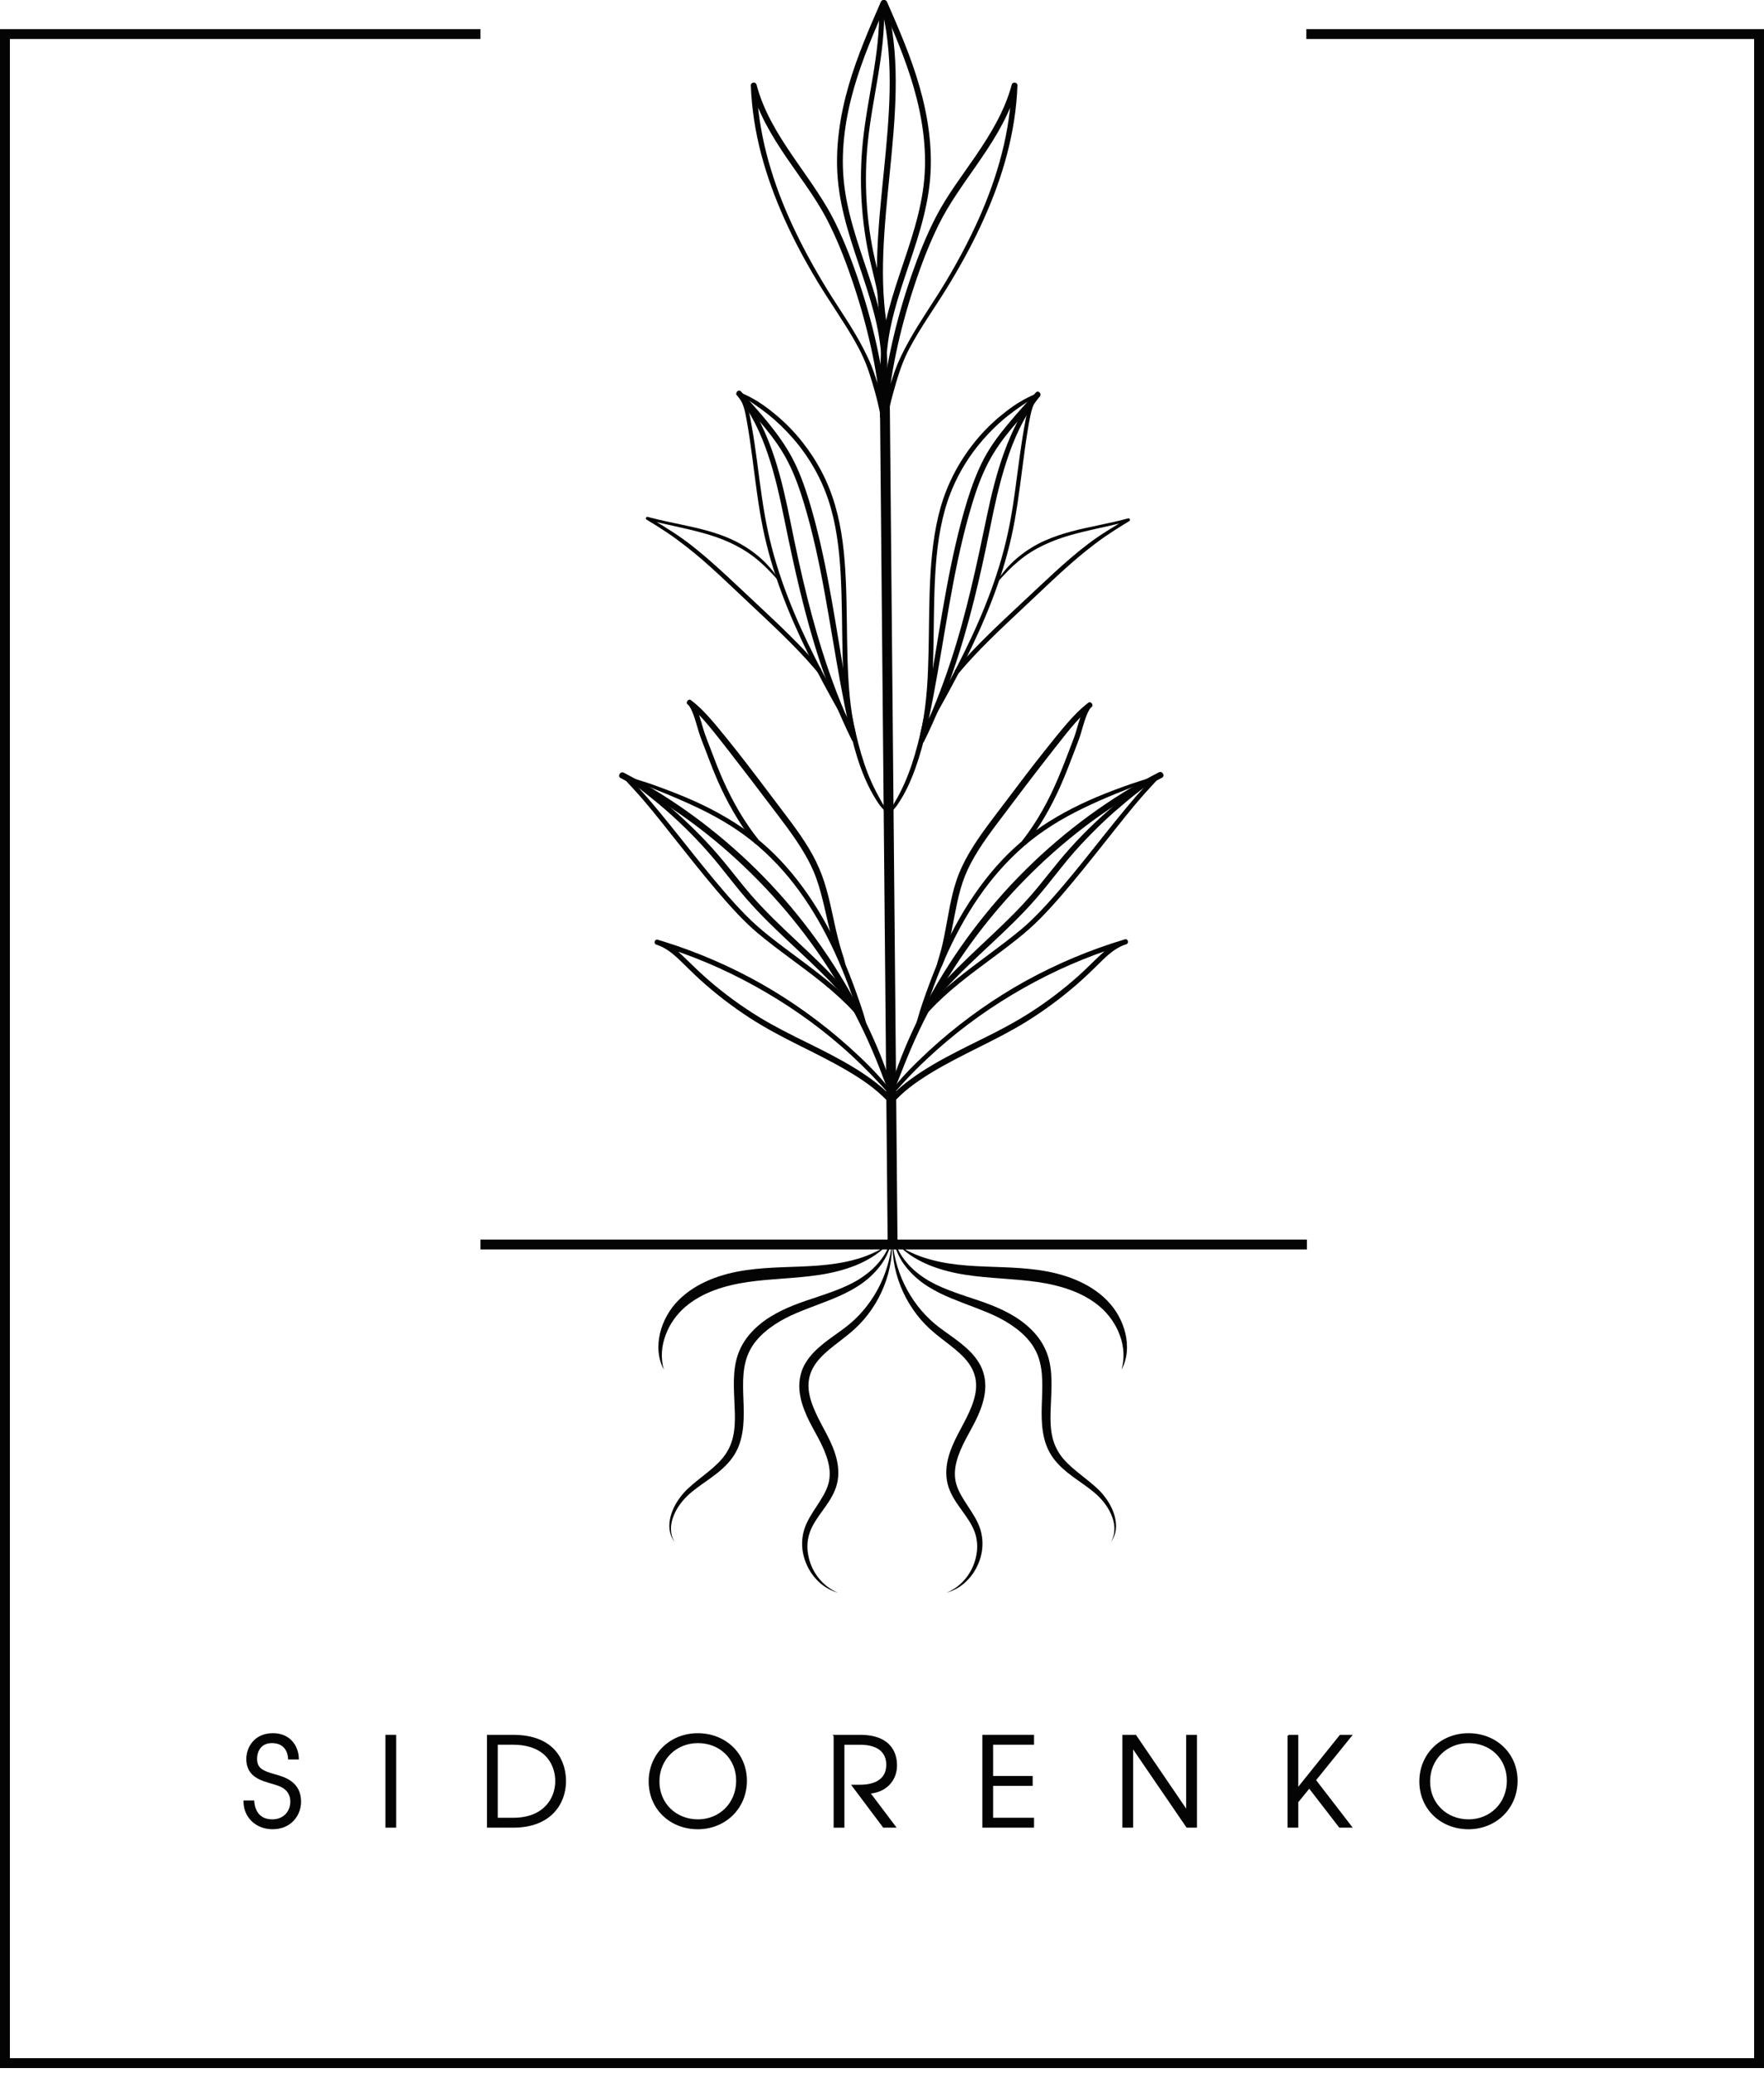 <svg width="200" height="235" viewBox="0 0 200 235" fill="none" xmlns="http://www.w3.org/2000/svg">
<g clip-path="url(#clip0_224_1559)">
<path d="M101.545 123.207C102.127 121.773 102.672 120.325 103.284 118.902C103.896 117.479 104.552 116.1 105.263 114.739C106.686 112.014 108.313 109.393 110.118 106.905C111.929 104.411 113.927 102.055 116.08 99.848C118.223 97.651 120.527 95.603 122.972 93.743C125.427 91.876 128.021 90.193 130.73 88.718C131.064 88.537 131.4 88.358 131.737 88.183C132.142 87.972 131.784 87.36 131.379 87.571C128.618 89.005 125.97 90.652 123.459 92.49C120.948 94.327 118.555 96.366 116.333 98.563C114.117 100.755 112.073 103.112 110.202 105.606C108.341 108.087 106.662 110.706 105.186 113.435C103.702 116.181 102.426 119.036 101.398 121.984C101.273 122.342 101.178 122.709 101.079 123.075C100.995 123.385 101.433 123.485 101.547 123.204L101.545 123.207Z" fill="#040404"/>
<path d="M131.161 87.953C129.851 88.36 128.542 88.759 127.253 89.233C125.964 89.706 124.69 90.197 123.442 90.76C120.961 91.879 118.574 93.217 116.44 94.914C114.306 96.612 112.608 98.49 111.062 100.602C109.458 102.793 108.121 105.172 106.988 107.639C106.388 108.947 105.843 110.281 105.343 111.631C104.843 112.982 104.358 114.33 103.983 115.712C103.89 116.057 103.802 116.401 103.73 116.751C103.677 117.003 104.015 117.087 104.108 116.856C104.638 115.531 105.035 114.157 105.511 112.812C105.987 111.467 106.496 110.152 107.063 108.852C108.15 106.36 109.432 103.946 110.978 101.706C112.442 99.585 114.147 97.63 116.097 95.94C118.117 94.189 120.413 92.797 122.814 91.635C124.02 91.051 125.251 90.51 126.492 90.003C127.121 89.746 127.753 89.496 128.389 89.249C129.025 89.003 129.633 88.734 130.256 88.481C130.571 88.352 130.887 88.223 131.2 88.097C131.286 88.061 131.254 87.923 131.161 87.953Z" fill="#040404"/>
<path d="M131.127 87.933C130.588 88.248 130.049 88.565 129.532 88.917C129.016 89.27 128.553 89.598 128.072 89.951C127.13 90.645 126.229 91.385 125.356 92.163C123.487 93.829 121.728 95.627 120.131 97.554C119.281 98.58 118.465 99.635 117.615 100.661C116.815 101.626 115.973 102.555 115.097 103.45C113.39 105.192 111.577 106.824 109.82 108.514C108.063 110.204 106.358 111.956 104.882 113.901C104.698 114.144 104.519 114.39 104.341 114.638C104.244 114.774 104.317 114.981 104.451 115.06C104.606 115.151 104.776 115.084 104.873 114.95C106.278 112.991 107.943 111.24 109.672 109.566C111.418 107.875 113.231 106.254 114.957 104.543C115.828 103.679 116.677 102.793 117.479 101.866C118.341 100.872 119.156 99.837 119.975 98.805C120.793 97.774 121.644 96.735 122.552 95.763C123.373 94.885 124.216 94.025 125.089 93.196C125.962 92.368 126.809 91.643 127.695 90.897C128.581 90.15 129.553 89.423 130.489 88.692C130.735 88.5 130.984 88.309 131.234 88.119C131.34 88.039 131.248 87.862 131.125 87.934L131.127 87.933Z" fill="#040404"/>
<path d="M131.519 87.813C131.194 87.987 130.913 88.154 130.65 88.384C130.333 88.66 130.025 88.945 129.737 89.253C129.036 90.001 128.37 90.781 127.716 91.568C126.947 92.49 126.195 93.426 125.444 94.362C124.63 95.377 123.826 96.397 123.013 97.41C122.2 98.423 121.373 99.438 120.53 100.432C119.741 101.363 118.937 102.279 118.098 103.163C117.374 103.926 116.624 104.666 115.819 105.341C114.615 106.351 113.356 107.289 112.097 108.227C110.838 109.165 109.553 110.117 108.326 111.118C107.108 112.112 105.934 113.168 104.877 114.332C104.746 114.476 104.619 114.623 104.5 114.776C104.373 114.938 104.285 115.106 104.194 115.289C104.127 115.425 104.28 115.64 104.431 115.526C104.582 115.412 104.744 115.298 104.879 115.157C105.013 115.015 105.153 114.862 105.289 114.713C105.55 114.427 105.817 114.148 106.091 113.873C106.649 113.316 107.233 112.78 107.831 112.265C109.018 111.243 110.264 110.296 111.519 109.361C112.774 108.427 114.084 107.466 115.332 106.472C116.24 105.748 117.106 104.989 117.923 104.164C118.74 103.34 119.544 102.45 120.316 101.559C121.161 100.583 121.983 99.589 122.797 98.585C123.61 97.582 124.427 96.552 125.238 95.534C126.05 94.515 126.774 93.588 127.553 92.624C128.232 91.784 128.919 90.951 129.633 90.143C129.786 89.969 129.941 89.798 130.098 89.628C130.267 89.443 130.383 89.315 130.54 89.141C130.674 88.992 130.81 88.843 130.95 88.697C131.09 88.552 131.178 88.444 131.302 88.293C131.403 88.169 131.506 88.05 131.614 87.933C131.672 87.871 131.599 87.774 131.524 87.815L131.519 87.813Z" fill="#040404"/>
<path d="M106.492 110.01C106.628 109.799 106.759 109.59 106.86 109.361C106.968 109.115 107.061 108.867 107.141 108.611C107.298 108.111 107.432 107.606 107.553 107.097C107.803 106.05 107.997 104.991 108.203 103.935C108.406 102.888 108.611 101.842 108.9 100.816C109.189 99.79 109.575 98.824 110.068 97.886C111.152 95.826 112.597 93.984 113.992 92.129C115.494 90.133 116.997 88.141 118.535 86.173C119.296 85.2 120.049 84.222 120.823 83.26C121.54 82.368 122.276 81.488 123.121 80.716C123.332 80.523 123.548 80.337 123.772 80.16L123.336 79.723C123.067 79.943 122.899 80.288 122.765 80.6C122.584 81.02 122.444 81.452 122.31 81.889C122.183 82.299 122.069 82.713 121.944 83.124C121.795 83.609 121.601 84.079 121.422 84.554C120.487 87.022 119.542 89.479 118.245 91.784C117.548 93.025 116.768 94.222 115.884 95.338C115.783 95.465 115.761 95.636 115.884 95.759C115.988 95.864 116.205 95.886 116.305 95.759C117.898 93.747 119.176 91.504 120.217 89.163C120.762 87.936 121.243 86.683 121.719 85.427C121.948 84.825 122.189 84.224 122.401 83.616C122.53 83.252 122.629 82.877 122.737 82.508C122.879 82.027 123.024 81.546 123.211 81.079C123.284 80.898 123.375 80.697 123.483 80.512C123.507 80.471 123.534 80.43 123.56 80.389C123.573 80.371 123.645 80.275 123.606 80.322C123.657 80.262 123.709 80.206 123.77 80.158C124.043 79.941 123.673 79.458 123.396 79.673C122.474 80.385 121.668 81.219 120.911 82.102C120.114 83.03 119.348 83.989 118.585 84.944C117.012 86.912 115.498 88.927 113.981 90.937C112.552 92.833 111.055 94.705 109.857 96.761C109.298 97.723 108.809 98.731 108.453 99.788C108.096 100.846 107.878 101.831 107.671 102.872C107.464 103.912 107.285 105.015 107.068 106.082C106.964 106.602 106.85 107.121 106.718 107.634C106.585 108.147 106.431 108.624 106.291 109.12C106.222 109.361 106.173 109.605 106.115 109.85C106.061 110.077 106.363 110.204 106.49 110.008L106.492 110.01Z" fill="#040404"/>
<path d="M101.665 123.606C103.079 121.987 104.61 120.469 106.216 119.042C107.708 117.716 109.27 116.468 110.894 115.308C112.532 114.138 114.233 113.06 115.983 112.068C117.727 111.079 119.519 110.178 121.357 109.378C123.194 108.578 125.071 107.878 126.981 107.281C127.216 107.208 127.453 107.136 127.69 107.065L127.537 106.507C126.486 106.833 125.604 107.501 124.806 108.238C124.007 108.975 123.194 109.818 122.355 110.573C120.627 112.125 118.775 113.536 116.822 114.789C115.03 115.94 113.149 116.917 111.241 117.857C109.4 118.764 107.557 119.669 105.787 120.709C104.925 121.217 104.08 121.756 103.275 122.349C102.512 122.912 101.747 123.519 101.107 124.224C100.967 124.379 100.818 124.58 100.702 124.716C100.594 124.843 100.577 125.028 100.702 125.151C100.812 125.261 101.031 125.278 101.137 125.151C101.281 124.981 101.45 124.83 101.605 124.671C101.76 124.513 101.911 124.362 102.07 124.213C102.407 123.894 102.762 123.593 103.127 123.306C103.472 123.034 103.877 122.741 104.265 122.478C104.679 122.196 105.103 121.926 105.53 121.665C107.278 120.599 109.111 119.682 110.941 118.766C112.771 117.85 114.647 116.908 116.412 115.811C118.395 114.578 120.279 113.185 122.043 111.655C122.909 110.904 123.737 110.113 124.55 109.305C125.294 108.564 126.063 107.816 127.009 107.337C127.229 107.225 127.455 107.136 127.691 107.063C128.046 106.953 127.897 106.399 127.538 106.505C125.602 107.082 123.7 107.762 121.836 108.542C119.963 109.327 118.134 110.208 116.354 111.185C114.584 112.159 112.87 113.233 111.217 114.394C109.564 115.554 107.958 116.809 106.431 118.145C105.664 118.814 104.916 119.505 104.189 120.213C103.396 120.987 102.609 121.776 101.894 122.623C101.71 122.842 101.529 123.064 101.35 123.287C101.275 123.382 101.258 123.511 101.35 123.604C101.432 123.687 101.586 123.696 101.667 123.604L101.665 123.606Z" fill="#040404"/>
<path d="M101.03 123.12C100.618 121.612 100.049 120.146 99.439 118.708C98.831 117.276 98.169 115.867 97.455 114.485C96.026 111.723 94.388 109.066 92.566 106.545C90.742 104.019 88.736 101.624 86.559 99.395C84.383 97.166 82.042 95.101 79.563 93.213C77.087 91.329 74.47 89.632 71.736 88.147C71.402 87.966 71.066 87.787 70.729 87.612C70.324 87.401 69.966 88.013 70.371 88.224C73.114 89.65 75.748 91.29 78.242 93.118C80.736 94.946 83.045 96.925 85.222 99.08C87.412 101.245 89.453 103.567 91.308 106.028C93.165 108.49 94.843 111.088 96.319 113.797C97.789 116.494 99.063 119.305 100.13 122.185C100.262 122.543 100.417 122.892 100.56 123.246C100.674 123.528 101.113 123.427 101.029 123.118L101.03 123.12Z" fill="#040404"/>
<path d="M70.909 88.138C72.171 88.65 73.43 89.169 74.694 89.671C75.959 90.173 77.196 90.701 78.425 91.266C80.852 92.377 83.204 93.696 85.285 95.373C87.291 96.988 89.061 98.893 90.579 100.971C92.174 103.151 93.502 105.515 94.631 107.966C95.218 109.245 95.752 110.551 96.242 111.87C96.737 113.2 97.158 114.552 97.63 115.888C97.749 116.225 97.869 116.561 98.001 116.893C98.094 117.124 98.43 117.04 98.38 116.789C98.089 115.377 97.604 114.006 97.123 112.65C96.641 111.293 96.119 109.95 95.546 108.63C94.45 106.104 93.153 103.661 91.586 101.396C90.098 99.247 88.374 97.242 86.384 95.543C84.394 93.844 82.004 92.381 79.566 91.217C78.332 90.628 77.067 90.107 75.789 89.621C75.147 89.376 74.502 89.141 73.855 88.91C73.208 88.678 72.566 88.494 71.921 88.294C71.598 88.194 71.275 88.095 70.952 87.994C70.859 87.964 70.826 88.102 70.913 88.138H70.909Z" fill="#040404"/>
<path d="M70.874 88.158C72.762 89.585 74.631 91.042 76.379 92.639C78.216 94.317 79.945 96.127 81.51 98.061C82.35 99.098 83.163 100.154 84.015 101.18C84.806 102.131 85.638 103.047 86.505 103.931C88.207 105.668 90.016 107.294 91.777 108.969C93.525 110.631 95.237 112.353 96.707 114.271C96.888 114.506 97.065 114.744 97.237 114.987C97.334 115.121 97.505 115.186 97.658 115.097C97.792 115.019 97.865 114.812 97.768 114.675C96.351 112.678 94.677 110.883 92.931 109.173C91.186 107.462 89.361 105.828 87.626 104.105C86.757 103.239 85.91 102.353 85.108 101.424C84.237 100.415 83.42 99.361 82.581 98.326C81.742 97.291 80.887 96.28 79.968 95.319C79.132 94.446 78.274 93.594 77.386 92.773C76.498 91.952 75.646 91.21 74.719 90.499C73.792 89.788 72.812 89.072 71.797 88.457C71.527 88.293 71.255 88.13 70.982 87.97C70.859 87.897 70.768 88.074 70.874 88.154V88.158Z" fill="#040404"/>
<path d="M70.499 87.972C70.742 88.236 70.934 88.498 71.171 88.746C71.311 88.891 71.447 89.04 71.581 89.19C71.736 89.361 71.855 89.494 72.025 89.678C72.717 90.43 73.376 91.213 74.023 92.004C74.79 92.939 75.539 93.886 76.287 94.834C77.093 95.854 77.903 96.873 78.718 97.886C79.531 98.897 80.35 99.902 81.189 100.891C81.978 101.82 82.782 102.737 83.622 103.62C84.342 104.377 85.088 105.116 85.89 105.787C87.106 106.806 88.378 107.757 89.652 108.703C90.926 109.648 92.185 110.577 93.405 111.573C94.625 112.569 95.784 113.612 96.838 114.77C96.968 114.914 97.099 115.058 97.231 115.198C97.364 115.337 97.524 115.448 97.679 115.567C97.834 115.686 97.983 115.468 97.916 115.33C97.824 115.147 97.737 114.979 97.61 114.817C97.483 114.655 97.352 114.506 97.216 114.356C96.955 114.071 96.688 113.789 96.414 113.517C95.856 112.957 95.274 112.424 94.676 111.907C93.472 110.868 92.206 109.906 90.932 108.954C89.658 108.003 88.408 107.087 87.181 106.11C86.272 105.386 85.407 104.627 84.59 103.802C83.773 102.978 82.961 102.079 82.186 101.184C81.341 100.208 80.518 99.212 79.705 98.208C78.891 97.205 78.067 96.166 77.252 95.142C76.481 94.174 75.707 93.209 74.922 92.252C74.241 91.424 73.553 90.602 72.837 89.805C72.532 89.468 72.227 89.132 71.895 88.822C71.747 88.686 71.6 88.55 71.449 88.419C71.288 88.279 71.171 88.199 70.996 88.091C70.861 88.009 70.725 87.93 70.587 87.856C70.512 87.815 70.44 87.91 70.498 87.973L70.499 87.972Z" fill="#040404"/>
<path d="M95.86 109.411C95.798 109.16 95.748 108.912 95.675 108.665C95.603 108.419 95.519 108.167 95.44 107.917C95.278 107.408 95.136 106.891 95.006 106.373C94.739 105.312 94.517 104.241 94.282 103.172C94.047 102.103 93.799 101.081 93.474 100.059C93.15 99.037 92.706 97.985 92.178 97.011C91.066 94.961 89.611 93.12 88.212 91.262C86.711 89.266 85.204 87.274 83.666 85.306C82.905 84.334 82.126 83.376 81.339 82.424C80.615 81.551 79.869 80.691 79.018 79.94C78.798 79.746 78.569 79.559 78.335 79.38C78.059 79.167 77.684 79.649 77.96 79.867C78.015 79.91 78.061 79.958 78.108 80.01C78.119 80.024 78.13 80.037 78.14 80.05C78.132 80.04 78.102 80.003 78.14 80.05C78.166 80.089 78.192 80.126 78.216 80.165C78.319 80.329 78.403 80.505 78.479 80.682C78.643 81.063 78.789 81.516 78.915 81.934C79.042 82.352 79.145 82.736 79.272 83.133C79.447 83.68 79.669 84.211 79.872 84.748C80.357 86.03 80.839 87.315 81.391 88.572C81.904 89.742 82.478 90.885 83.116 91.991C83.84 93.245 84.644 94.452 85.543 95.588C85.644 95.715 85.86 95.692 85.965 95.588C86.09 95.463 86.065 95.293 85.965 95.166C84.377 93.163 83.088 90.915 82.04 88.587C81.486 87.36 81.012 86.099 80.535 84.842C80.316 84.265 80.079 83.693 79.882 83.109C79.753 82.732 79.65 82.346 79.537 81.963C79.393 81.477 79.249 80.988 79.059 80.516C78.906 80.137 78.727 79.695 78.401 79.43L77.962 79.869C78.852 80.576 79.624 81.411 80.35 82.282C81.12 83.206 81.859 84.157 82.598 85.105C84.11 87.05 85.61 89.007 87.095 90.975C88.496 92.835 89.962 94.668 91.152 96.673C91.71 97.612 92.197 98.591 92.562 99.621C92.928 100.65 93.185 101.654 93.43 102.689C93.674 103.724 93.911 104.808 94.17 105.864C94.429 106.919 94.672 107.943 95.106 108.904C95.213 109.139 95.345 109.352 95.485 109.57C95.61 109.764 95.916 109.643 95.86 109.411Z" fill="#040404"/>
<path d="M100.762 123.332C99.415 121.648 97.854 120.133 96.252 118.695C94.743 117.341 93.161 116.069 91.516 114.88C89.878 113.7 88.178 112.599 86.423 111.601C84.668 110.603 82.857 109.701 81.004 108.897C79.143 108.089 77.24 107.374 75.302 106.77C75.06 106.694 74.816 106.621 74.573 106.548C74.215 106.442 74.064 106.996 74.42 107.106C75.422 107.416 76.248 108.089 77 108.8C77.817 109.574 78.596 110.381 79.434 111.137C81.167 112.702 83.026 114.129 84.983 115.401C86.763 116.556 88.632 117.54 90.527 118.488C92.349 119.398 94.179 120.299 95.94 121.325C96.806 121.829 97.652 122.364 98.462 122.955C99.186 123.483 99.88 124.088 100.529 124.74C100.678 124.89 100.836 125.033 100.973 125.194C101.081 125.321 101.297 125.304 101.407 125.194C101.532 125.069 101.515 124.886 101.407 124.759C101.284 124.614 101.129 124.403 100.978 124.241C100.827 124.078 100.665 123.922 100.503 123.767C100.165 123.448 99.811 123.146 99.447 122.858C98.656 122.232 97.82 121.665 96.96 121.135C95.211 120.057 93.373 119.133 91.532 118.225C89.691 117.317 87.802 116.384 86.026 115.293C84.041 114.075 82.155 112.696 80.391 111.174C79.525 110.426 78.701 109.637 77.886 108.837C77.114 108.08 76.3 107.315 75.317 106.841C75.077 106.725 74.829 106.625 74.573 106.546L74.42 107.104C76.349 107.68 78.244 108.357 80.1 109.137C81.939 109.909 83.735 110.782 85.481 111.745C87.244 112.717 88.958 113.772 90.611 114.92C92.251 116.057 93.829 117.283 95.338 118.591C96.942 119.98 98.453 121.465 99.891 123.026C100.079 123.23 100.264 123.437 100.445 123.646C100.525 123.737 100.68 123.728 100.762 123.646C100.855 123.552 100.838 123.424 100.762 123.328V123.332Z" fill="#040404"/>
<path d="M100.29 41.746L101.202 141.105" stroke="#040404" stroke-width="1.119" stroke-miterlimit="10"/>
<path d="M101.038 92.103C101.292 91.825 101.551 91.547 101.762 91.234C101.972 90.921 102.185 90.579 102.379 90.242C102.76 89.581 103.079 88.889 103.37 88.186C103.966 86.744 104.418 85.245 104.791 83.732C105.61 80.413 106.181 77.033 106.755 73.667C107.341 70.238 107.895 66.804 108.624 63.404C108.988 61.706 109.395 60.016 109.865 58.345C110.322 56.724 110.827 55.107 111.512 53.564C112.196 52.022 113 50.74 113.983 49.468C114.966 48.196 116.041 47.021 117.109 45.833C117.372 45.541 117.639 45.252 117.893 44.954L117.397 44.57C114.3 48.644 112.899 53.656 111.874 58.591C110.728 64.105 109.561 69.608 107.796 74.965C106.804 77.979 105.645 80.962 104.241 83.81C104.073 84.15 104.584 84.45 104.752 84.109C107.259 79.022 109.029 73.635 110.409 68.141C111.101 65.39 111.7 62.615 112.26 59.834C112.758 57.358 113.287 54.887 114.062 52.48C114.925 49.794 116.085 47.144 117.893 44.952C118.148 44.642 117.725 44.2 117.445 44.504C116.363 45.681 115.289 46.875 114.267 48.104C113.245 49.334 112.306 50.587 111.569 51.984C110.788 53.465 110.202 55.045 109.704 56.64C109.191 58.287 108.755 59.958 108.365 61.639C107.576 65.04 106.977 68.485 106.41 71.928C105.847 75.356 105.296 78.791 104.565 82.187C103.911 85.226 103.06 88.268 101.448 90.954C101.249 91.288 101.072 91.635 100.872 91.971C100.812 92.07 100.954 92.185 101.034 92.096L101.038 92.103Z" fill="#040404"/>
<path d="M117.55 44.676C117.397 44.715 117.236 44.747 117.091 44.807C116.936 44.872 116.783 44.95 116.63 45.023C116.317 45.174 116.013 45.344 115.712 45.521C115.119 45.87 114.56 46.267 114.017 46.687C112.948 47.513 111.954 48.438 111.066 49.455C109.27 51.512 107.861 53.902 106.972 56.485C106.082 59.069 105.688 62.022 105.509 64.844C105.321 67.826 105.347 70.816 105.282 73.801C105.218 76.673 105.093 79.568 104.528 82.391C104.461 82.723 104.388 83.055 104.308 83.385C104.228 83.715 104.746 83.866 104.828 83.528C105.494 80.773 105.696 77.927 105.789 75.103C105.888 72.137 105.854 69.168 105.983 66.202C106.106 63.379 106.367 60.535 107.134 57.806C107.865 55.209 109.113 52.766 110.788 50.651C111.62 49.6 112.547 48.621 113.556 47.739C114.573 46.849 115.684 46.082 116.815 45.344C116.957 45.251 117.104 45.167 117.242 45.071C117.369 44.986 117.484 44.872 117.604 44.775C117.652 44.736 117.6 44.663 117.546 44.676H117.55Z" fill="#040404"/>
<path d="M117.688 44.739C116.785 45.361 116.507 46.441 116.308 47.459C116.045 48.793 115.837 50.136 115.647 51.48C115.267 54.172 114.978 56.877 114.453 59.546C113.961 62.061 113.247 64.528 112.366 66.935C111.489 69.33 110.456 71.665 109.329 73.954C108.203 76.243 106.981 78.498 105.729 80.727C105.576 80.999 105.422 81.273 105.267 81.546C105.112 81.818 105.537 82.073 105.694 81.796C106.951 79.583 108.182 77.354 109.326 75.08C110.469 72.807 111.527 70.501 112.441 68.132C113.355 65.763 114.112 63.372 114.664 60.911C115.254 58.28 115.582 55.599 115.931 52.928C116.106 51.589 116.28 50.249 116.498 48.918C116.6 48.291 116.703 47.662 116.841 47.041C116.957 46.524 117.098 46.008 117.365 45.545C117.498 45.318 117.637 45.111 117.826 44.926C117.919 44.834 117.796 44.663 117.682 44.739H117.688Z" fill="#040404"/>
<path d="M112.918 66.233C113.325 65.719 113.778 65.252 114.231 64.778C114.647 64.346 115.093 63.943 115.556 63.56C116.399 62.861 117.335 62.279 118.324 61.809C119.312 61.339 120.249 61.001 121.252 60.708C122.256 60.416 123.321 60.166 124.366 59.932C125.41 59.699 126.52 59.457 127.591 59.196C127.727 59.162 127.861 59.128 127.997 59.095L127.867 58.785C126.341 59.681 124.813 60.576 123.401 61.648C122.028 62.691 120.728 63.827 119.458 64.991C118.188 66.155 116.979 67.306 115.74 68.462C114.526 69.597 113.31 70.731 112.124 71.896C110.937 73.062 109.779 74.249 108.695 75.506C108.566 75.655 108.44 75.804 108.313 75.957C108.221 76.067 108.205 76.226 108.313 76.334C108.408 76.429 108.596 76.446 108.69 76.334C109.742 75.071 110.876 73.879 112.04 72.719C113.204 71.559 114.435 70.397 115.653 69.257C116.878 68.108 118.093 66.948 119.32 65.802C120.547 64.657 121.84 63.489 123.177 62.422C123.849 61.887 124.53 61.363 125.237 60.874C125.944 60.386 126.712 59.897 127.464 59.432C127.654 59.315 127.844 59.199 128.035 59.084C128.197 58.985 128.092 58.722 127.904 58.774C126.824 59.071 125.731 59.307 124.636 59.535C123.541 59.763 122.525 59.975 121.482 60.255C120.439 60.535 119.423 60.871 118.441 61.307C117.43 61.757 116.479 62.344 115.614 63.031C115.145 63.4 114.713 63.807 114.306 64.243C113.866 64.717 113.482 65.23 113.125 65.771C113.032 65.911 112.941 66.051 112.849 66.192C112.825 66.23 112.885 66.278 112.913 66.241L112.918 66.233Z" fill="#040404"/>
<path d="M100.473 91.812C99.684 90.479 98.941 89.109 98.38 87.662C97.815 86.207 97.397 84.7 97.041 83.181C96.259 79.858 95.711 76.481 95.157 73.114C94.591 69.684 94.024 66.25 93.29 62.85C92.922 61.152 92.512 59.464 92.034 57.795C91.557 56.125 91.053 54.577 90.367 53.04C89.05 50.087 86.936 47.662 84.802 45.273C84.537 44.976 84.276 44.676 84.008 44.381C83.739 44.087 83.305 44.519 83.56 44.829C85.168 46.778 86.244 49.099 87.052 51.477C87.867 53.872 88.408 56.345 88.913 58.821C90.036 64.318 91.23 69.802 92.999 75.135C94 78.154 95.188 81.092 96.593 83.946C96.761 84.288 97.272 83.989 97.104 83.648C94.601 78.569 92.868 73.124 91.499 67.642C90.812 64.892 90.217 62.12 89.658 59.343C89.16 56.87 88.624 54.396 87.847 51.992C86.975 49.3 85.772 46.704 84.054 44.445L83.556 44.829C85.63 47.259 87.903 49.531 89.363 52.413C90.117 53.9 90.672 55.476 91.154 57.067C91.654 58.724 92.083 60.402 92.465 62.09C93.232 65.469 93.799 68.884 94.381 72.296C94.961 75.692 95.53 79.097 96.291 82.458C96.972 85.468 97.863 88.522 99.605 91.103C99.807 91.404 100.062 91.672 100.305 91.939C100.385 92.027 100.527 91.915 100.467 91.814L100.473 91.812Z" fill="#040404"/>
<path d="M83.741 44.609C83.853 44.7 83.961 44.803 84.077 44.891C84.219 44.997 84.383 45.081 84.53 45.178C84.814 45.362 85.097 45.547 85.375 45.737C85.931 46.116 86.483 46.508 87.009 46.925C88.067 47.765 89.042 48.709 89.928 49.727C91.693 51.759 93.071 54.139 93.92 56.694C94.804 59.36 95.142 62.176 95.306 64.969C95.48 67.931 95.455 70.9 95.524 73.864C95.591 76.709 95.735 79.574 96.296 82.37C96.364 82.702 96.436 83.034 96.517 83.364C96.597 83.695 97.119 83.558 97.037 83.221C96.369 80.449 96.181 77.586 96.093 74.743C96.002 71.755 96.035 68.763 95.897 65.776C95.759 62.79 95.485 60.042 94.683 57.291C93.881 54.54 92.629 52.212 90.93 50.069C90.083 49.002 89.134 48.02 88.095 47.14C87.056 46.26 85.944 45.452 84.717 44.857C84.573 44.788 84.429 44.721 84.284 44.654C84.131 44.585 83.961 44.551 83.799 44.51C83.745 44.497 83.693 44.57 83.741 44.609Z" fill="#040404"/>
<path d="M83.516 44.76C84.306 45.528 84.487 46.728 84.676 47.763C84.916 49.093 85.103 50.43 85.282 51.768C85.638 54.448 85.944 57.138 86.478 59.791C86.978 62.275 87.696 64.711 88.572 67.088C89.449 69.464 90.481 71.792 91.6 74.069C92.719 76.347 93.939 78.593 95.189 80.811C95.341 81.083 95.496 81.357 95.651 81.629C95.806 81.902 96.237 81.657 96.078 81.379C94.819 79.156 93.586 76.914 92.435 74.631C91.286 72.351 90.221 70.029 89.307 67.647C88.393 65.265 87.634 62.838 87.093 60.354C86.513 57.698 86.19 54.995 85.834 52.301C85.655 50.956 85.461 49.613 85.224 48.278C85.118 47.679 85.015 47.073 84.86 46.483C84.732 45.995 84.534 45.459 84.206 45.069C84.045 44.879 83.866 44.715 83.661 44.575C83.549 44.499 83.422 44.668 83.517 44.762L83.516 44.76Z" fill="#040404"/>
<path d="M88.494 66.021C88.141 65.467 87.778 64.907 87.345 64.413C86.948 63.956 86.522 63.519 86.06 63.129C85.209 62.411 84.273 61.801 83.273 61.311C82.273 60.82 81.286 60.484 80.257 60.192C79.227 59.899 78.16 59.669 77.104 59.447C76.049 59.225 74.924 58.996 73.844 58.712C73.709 58.677 73.575 58.642 73.439 58.604C73.252 58.554 73.144 58.813 73.308 58.914C74.069 59.378 74.829 59.848 75.571 60.343C76.313 60.837 76.996 61.346 77.688 61.88C79.037 62.92 80.314 64.051 81.566 65.209C82.81 66.36 84.03 67.535 85.267 68.692C86.476 69.824 87.684 70.956 88.865 72.117C90.042 73.275 91.197 74.461 92.273 75.715C92.402 75.864 92.528 76.015 92.653 76.166C92.745 76.276 92.935 76.261 93.03 76.166C93.14 76.056 93.122 75.901 93.03 75.789C91.975 74.521 90.831 73.327 89.662 72.163C88.492 70.999 87.253 69.835 86.03 68.692C84.806 67.548 83.582 66.388 82.348 65.247C81.087 64.081 79.803 62.937 78.451 61.874C77.099 60.811 75.579 59.845 74.055 58.957C73.862 58.845 73.67 58.731 73.478 58.619L73.348 58.929C74.42 59.203 75.504 59.438 76.586 59.679C77.668 59.919 78.68 60.149 79.714 60.436C80.747 60.723 81.713 61.046 82.663 61.479C83.612 61.911 84.601 62.467 85.463 63.135C85.925 63.493 86.371 63.881 86.791 64.29C87.248 64.736 87.694 65.198 88.11 65.679C88.22 65.806 88.324 65.937 88.429 66.069C88.457 66.105 88.516 66.058 88.492 66.021H88.494Z" fill="#040404"/>
<path d="M100.339 47.453C100.148 46.036 99.855 44.609 99.423 43.245C99.216 42.592 98.997 41.943 98.734 41.311C98.471 40.679 98.178 40.091 97.873 39.494C96.651 37.118 95.078 34.941 93.687 32.663C92.314 30.414 91.04 28.101 89.924 25.713C88.809 23.326 87.862 20.873 87.151 18.341C86.448 15.842 85.979 13.275 85.83 10.683C85.811 10.352 85.797 10.022 85.787 9.69L85.138 9.778C85.901 12.759 87.501 15.415 89.218 17.937C90.747 20.184 92.43 22.354 93.696 24.767C94.815 26.901 95.705 29.155 96.492 31.428C97.382 33.997 98.134 36.618 98.725 39.27C99.249 41.63 99.669 44.036 99.757 46.455C99.766 46.709 99.772 46.965 99.772 47.218C99.772 47.657 100.452 47.657 100.452 47.218C100.45 44.84 100.077 42.458 99.604 40.132C99.059 37.463 98.341 34.829 97.487 32.242C96.699 29.86 95.802 27.5 94.7 25.243C93.597 22.986 92.016 20.778 90.525 18.636C88.792 16.146 87.076 13.578 86.101 10.681C85.981 10.324 85.873 9.964 85.776 9.601C85.679 9.237 85.114 9.312 85.127 9.688C85.222 12.309 85.632 14.913 86.296 17.448C86.96 19.983 87.876 22.466 88.953 24.861C90.029 27.256 91.292 29.61 92.655 31.878C94.028 34.163 95.586 36.338 96.908 38.653C97.578 39.824 98.154 41.042 98.567 42.329C99.001 43.68 99.406 45.055 99.695 46.444C99.77 46.799 99.835 47.157 99.893 47.513C99.934 47.765 100.376 47.707 100.342 47.452L100.339 47.453Z" fill="#040404"/>
<path d="M100.592 47.513C100.822 46.084 101.219 44.709 101.618 43.324C101.995 42.018 102.456 40.746 103.09 39.541C104.334 37.175 105.908 35.004 107.309 32.732C108.71 30.46 109.986 28.164 111.114 25.769C112.234 23.389 113.2 20.931 113.925 18.401C114.651 15.872 115.132 13.296 115.306 10.681C115.328 10.351 115.345 10.02 115.356 9.688C115.369 9.313 114.802 9.243 114.707 9.601C113.924 12.559 112.316 15.191 110.607 17.696C109.074 19.942 107.397 22.117 106.142 24.536C105.017 26.704 104.114 28.992 103.317 31.298C102.426 33.876 101.674 36.506 101.085 39.169C100.557 41.561 100.135 44.003 100.046 46.455C100.036 46.709 100.031 46.965 100.031 47.218C100.031 47.657 100.712 47.657 100.712 47.218C100.713 44.862 101.085 42.51 101.558 40.207C102.103 37.556 102.821 34.939 103.672 32.37C104.45 30.018 105.334 27.691 106.432 25.467C107.595 23.115 109.145 21 110.637 18.849C112.37 16.351 114.077 13.77 115.03 10.858C115.147 10.5 115.252 10.14 115.345 9.776L114.696 9.688C114.623 12.3 114.228 14.889 113.58 17.416C112.929 19.961 112.03 22.436 110.96 24.833C109.883 27.239 108.641 29.571 107.294 31.835C105.948 34.1 104.373 36.304 103.073 38.632C102.424 39.794 101.825 40.994 101.387 42.253C100.919 43.6 100.559 44.982 100.309 46.386C100.245 46.741 100.191 47.097 100.145 47.453C100.111 47.707 100.553 47.769 100.594 47.515L100.592 47.513Z" fill="#040404"/>
<path d="M28.733 204.236C28.761 204.656 28.942 206.374 30.871 206.374C32.24 206.374 33.008 205.381 33.008 204.277C33.008 203.02 32.072 202.572 31.624 202.404C30.296 201.888 28.019 201.789 28.019 199.414C28.019 198.254 28.815 196.605 30.953 196.605C32.867 196.605 33.762 198.03 33.79 199.399H32.757C32.729 198.743 32.393 197.542 30.828 197.542C29.556 197.542 29.054 198.506 29.054 199.427C29.054 200.56 29.808 200.881 31.095 201.244C32.199 201.552 34.042 202.054 34.042 204.29C34.042 205.687 33.036 207.308 30.899 207.308C29.097 207.308 27.7 206.036 27.7 204.234H28.733V204.236Z" fill="#040404" stroke="#040404" stroke-width="0.187" stroke-miterlimit="10"/>
<path d="M43.794 196.79H44.827V207.129H43.794V196.79Z" fill="#040404" stroke="#040404" stroke-width="0.187" stroke-miterlimit="10"/>
<path d="M55.306 196.79H58.144C62.992 196.79 64.081 199.864 64.081 201.946C64.081 204.46 62.419 207.129 58.212 207.129H55.306V196.79ZM58.212 206.193C61.635 206.193 63.047 203.999 63.047 201.946C63.047 200.269 62.098 197.726 58.144 197.726H56.342V206.193H58.214H58.212Z" fill="#040404" stroke="#040404" stroke-width="0.187" stroke-miterlimit="10"/>
<path d="M84.592 201.903C84.592 205.005 82.189 207.31 79.115 207.31C76.041 207.31 73.639 205.088 73.639 201.986C73.639 198.884 76.041 196.607 79.115 196.607C82.189 196.607 84.592 198.829 84.592 201.903ZM83.558 201.903C83.558 199.332 81.617 197.543 79.13 197.543C76.644 197.543 74.672 199.416 74.672 201.986C74.672 204.557 76.642 206.374 79.13 206.374C81.618 206.374 83.558 204.488 83.558 201.903Z" fill="#040404" stroke="#040404" stroke-width="0.187" stroke-miterlimit="10"/>
<path d="M94.608 196.79H97.501C101.385 196.79 101.609 199.319 101.609 200.172C101.609 201.849 100.408 203.149 98.563 203.274L101.469 207.129H100.184L96.677 202.449H97.501C98.089 202.449 100.576 202.421 100.576 200.075C100.576 198.97 99.947 197.728 97.501 197.728H95.644V207.131H94.61V196.792L94.608 196.79Z" fill="#040404" stroke="#040404" stroke-width="0.187" stroke-miterlimit="10"/>
<path d="M111.473 196.79H117.145V197.726H112.506V201.457H116.99V202.393H112.506V206.193H117.145V207.129H111.473V196.79Z" fill="#040404" stroke="#040404" stroke-width="0.187" stroke-miterlimit="10"/>
<path d="M127.344 196.79H128.742L134.582 205.368V196.79H135.615V207.129H134.582L128.378 198.047V207.129H127.344V196.79Z" fill="#040404" stroke="#040404" stroke-width="0.187" stroke-miterlimit="10"/>
<path d="M146.067 196.79H147.1V202.854L151.963 196.79H153.179L149.1 201.834L153.179 207.129H151.894L148.443 202.658L147.102 204.307V207.129H146.069V196.79H146.067Z" fill="#040404" stroke="#040404" stroke-width="0.187" stroke-miterlimit="10"/>
<path d="M171.97 201.903C171.97 205.005 169.567 207.31 166.493 207.31C163.419 207.31 161.017 205.088 161.017 201.986C161.017 198.884 163.419 196.607 166.493 196.607C169.567 196.607 171.97 198.829 171.97 201.903ZM170.937 201.903C170.937 199.332 168.995 197.543 166.506 197.543C164.018 197.543 162.05 199.416 162.05 201.986C162.05 204.557 164.02 206.374 166.506 206.374C168.993 206.374 170.937 204.488 170.937 201.903Z" fill="#040404" stroke="#040404" stroke-width="0.187" stroke-miterlimit="10"/>
<path d="M148.109 3.863H199.44V233.921H0.56V3.863H54.474" stroke="#040404" stroke-width="1.119" stroke-miterlimit="10"/>
<path d="M100.262 42.335C100.587 34.614 95.978 27.959 95.314 20.276C95.008 16.741 95.565 13.15 96.524 9.828C97.483 6.504 98.833 3.41 100.176 0.332" stroke="#040404" stroke-width="0.66" stroke-linecap="round" stroke-linejoin="round"/>
<path d="M100.176 42.335C99.852 34.614 104.461 27.959 105.125 20.276C105.431 16.741 104.873 13.15 103.914 9.828C102.956 6.504 101.605 3.41 100.262 0.332" stroke="#040404" stroke-width="0.66" stroke-linecap="round" stroke-linejoin="round"/>
<path d="M99.954 0.953C100.083 6.072 98.632 11.002 98.111 16.073C97.652 20.552 97.93 25.167 98.921 29.485C99.275 31.027 99.723 32.598 99.924 34.178" stroke="#040404" stroke-width="0.567" stroke-linecap="round" stroke-linejoin="round"/>
<path d="M100.41 1.358C103.049 12.856 98.166 26.055 100.342 37.664" stroke="#040404" stroke-width="0.685" stroke-linecap="round" stroke-linejoin="round"/>
<path d="M54.474 141.105H148.178" stroke="#040404" stroke-width="1.119" stroke-miterlimit="10"/>
<path d="M101.133 139.835C101.13 140.327 101.062 140.823 100.932 141.304C100.801 141.788 100.59 142.246 100.348 142.687C100.107 143.129 99.805 143.535 99.479 143.918C99.154 144.304 98.792 144.658 98.408 144.985C97.641 145.643 96.763 146.167 95.868 146.613C94.97 147.063 94.04 147.421 93.118 147.775C92.197 148.128 91.277 148.467 90.385 148.84C89.498 149.215 88.643 149.646 87.854 150.168C87.069 150.691 86.336 151.286 85.757 151.998C85.166 152.703 84.752 153.517 84.532 154.401C84.301 155.283 84.243 156.229 84.249 157.189C84.252 158.152 84.323 159.133 84.325 160.137C84.325 161.138 84.273 162.173 84.004 163.19C83.874 163.697 83.676 164.194 83.426 164.662C83.172 165.128 82.85 165.552 82.501 165.934C81.087 167.469 79.249 168.325 77.884 169.65C77.546 169.983 77.237 170.349 76.968 170.745C76.703 171.142 76.481 171.567 76.317 172.017C76.155 172.464 76.06 172.942 76.075 173.421C76.084 173.901 76.213 174.384 76.457 174.813C76.166 174.414 75.978 173.936 75.912 173.434C75.849 172.933 75.905 172.42 76.034 171.929C76.293 170.944 76.834 170.056 77.502 169.29C77.839 168.903 78.22 168.566 78.6 168.245C78.983 167.924 79.371 167.616 79.755 167.311C80.52 166.699 81.279 166.096 81.876 165.382C82.482 164.673 82.887 163.856 83.098 162.959C83.31 162.063 83.34 161.114 83.314 160.151C83.29 159.187 83.219 158.204 83.204 157.199C83.191 156.195 83.237 155.156 83.499 154.13C83.762 153.106 84.273 152.129 84.956 151.33C85.291 150.926 85.664 150.556 86.062 150.226C86.459 149.894 86.873 149.584 87.309 149.318C88.177 148.775 89.1 148.34 90.033 147.973C90.964 147.604 91.907 147.299 92.838 146.99C93.769 146.68 94.687 146.358 95.575 145.977C96.464 145.596 97.317 145.151 98.084 144.572C98.472 144.291 98.839 143.979 99.177 143.636C99.514 143.295 99.829 142.927 100.098 142.528C100.646 141.735 101.021 140.812 101.133 139.831V139.835Z" fill="#040404"/>
<path d="M100.469 141.276C99.494 142.25 98.261 142.963 96.968 143.489C95.668 144.002 94.301 144.337 92.926 144.546C90.174 144.966 87.431 144.972 84.802 145.356C84.146 145.449 83.497 145.57 82.859 145.725C82.219 145.874 81.592 146.065 80.982 146.292C79.764 146.745 78.619 147.372 77.649 148.217C76.694 149.053 75.92 150.14 75.47 151.366C75.006 152.584 74.883 153.96 75.26 155.285C74.931 154.68 74.739 153.994 74.672 153.291C74.603 152.588 74.672 151.869 74.829 151.174C75.166 149.786 75.884 148.476 76.914 147.437C77.933 146.404 79.192 145.636 80.508 145.091C81.831 144.544 83.219 144.212 84.607 144.009C87.386 143.61 90.128 143.701 92.801 143.489C94.135 143.38 95.465 143.207 96.757 142.858C98.054 142.526 99.307 142.011 100.467 141.278L100.469 141.276Z" fill="#040404"/>
<path d="M101.29 139.834C101.402 140.816 101.777 141.739 102.325 142.532C102.596 142.931 102.909 143.298 103.246 143.64C103.582 143.983 103.952 144.294 104.34 144.576C105.106 145.154 105.959 145.6 106.848 145.981C107.736 146.359 108.654 146.684 109.585 146.994C110.516 147.303 111.459 147.607 112.39 147.977C113.323 148.344 114.246 148.777 115.114 149.321C115.55 149.588 115.964 149.896 116.361 150.23C116.759 150.562 117.132 150.931 117.468 151.334C118.15 152.131 118.661 153.108 118.924 154.134C119.186 155.16 119.232 156.199 119.219 157.202C119.204 158.208 119.135 159.191 119.109 160.155C119.083 161.118 119.113 162.067 119.325 162.962C119.536 163.858 119.943 164.677 120.547 165.385C121.144 166.1 121.903 166.702 122.668 167.314C123.05 167.62 123.44 167.928 123.823 168.249C124.201 168.57 124.582 168.907 124.921 169.293C125.587 170.06 126.13 170.948 126.389 171.933C126.516 172.423 126.572 172.936 126.511 173.438C126.447 173.94 126.257 174.417 125.966 174.816C126.212 174.387 126.341 173.904 126.348 173.425C126.363 172.944 126.268 172.468 126.106 172.02C125.942 171.573 125.722 171.146 125.455 170.748C125.186 170.353 124.877 169.987 124.539 169.653C123.174 168.327 121.336 167.473 119.922 165.938C119.572 165.555 119.249 165.132 118.997 164.665C118.747 164.197 118.549 163.701 118.419 163.194C118.15 162.177 118.098 161.142 118.098 160.14C118.102 159.137 118.173 158.154 118.175 157.193C118.18 156.232 118.122 155.287 117.891 154.404C117.671 153.522 117.255 152.707 116.666 152.002C116.087 151.289 115.354 150.694 114.569 150.172C113.78 149.65 112.926 149.219 112.038 148.844C111.146 148.471 110.228 148.131 109.305 147.779C108.384 147.424 107.453 147.066 106.556 146.617C105.662 146.171 104.782 145.647 104.015 144.988C103.631 144.662 103.269 144.307 102.944 143.921C102.618 143.539 102.316 143.132 102.075 142.69C101.833 142.25 101.624 141.791 101.491 141.308C101.363 140.825 101.294 140.331 101.29 139.838V139.834Z" fill="#040404"/>
<path d="M101.956 141.276C103.116 142.009 104.369 142.524 105.666 142.856C106.958 143.203 108.288 143.378 109.622 143.487C112.295 143.699 115.037 143.608 117.816 144.007C119.204 144.21 120.592 144.542 121.915 145.089C123.231 145.634 124.49 146.402 125.509 147.436C126.539 148.474 127.255 149.782 127.594 151.172C127.753 151.869 127.82 152.586 127.751 153.289C127.686 153.992 127.492 154.678 127.163 155.283C127.54 153.958 127.415 152.582 126.953 151.364C126.503 150.138 125.727 149.051 124.774 148.215C123.804 147.37 122.659 146.743 121.441 146.29C120.831 146.063 120.204 145.874 119.564 145.723C118.926 145.568 118.277 145.447 117.621 145.354C114.99 144.97 112.247 144.966 109.497 144.544C108.122 144.335 106.755 143.998 105.455 143.487C104.164 142.961 102.929 142.248 101.954 141.274L101.956 141.276Z" fill="#040404"/>
<path d="M101.135 140.793C101.258 144.686 99.432 148.654 96.328 151.181C95.567 151.812 94.782 152.381 94.052 152.981C93.331 153.585 92.665 154.236 92.232 154.999C91.786 155.755 91.605 156.613 91.682 157.488C91.753 158.364 92.058 159.241 92.443 160.092C93.189 161.791 94.377 163.438 94.864 165.462C94.981 165.966 95.052 166.49 95.049 167.019C95.045 167.549 94.963 168.086 94.797 168.594C94.465 169.61 93.862 170.442 93.299 171.228C92.732 172.013 92.18 172.779 91.855 173.626C91.538 174.466 91.46 175.41 91.639 176.318C91.954 178.14 93.206 179.853 95.015 180.586C94.081 180.328 93.202 179.793 92.54 179.053L92.292 178.773C92.213 178.676 92.144 178.571 92.07 178.472C91.915 178.275 91.801 178.051 91.671 177.836C91.443 177.391 91.24 176.926 91.122 176.432C90.863 175.452 90.88 174.389 91.189 173.395C91.504 172.405 92.083 171.563 92.607 170.756C93.135 169.948 93.646 169.157 93.9 168.314C94.151 167.476 94.11 166.579 93.879 165.708C93.651 164.833 93.262 163.979 92.82 163.138C92.381 162.3 91.874 161.45 91.465 160.534C91.062 159.618 90.717 158.637 90.639 157.574C90.553 156.52 90.788 155.391 91.361 154.488C91.639 154.035 91.969 153.625 92.329 153.261C92.691 152.897 93.071 152.567 93.461 152.257C94.241 151.642 95.05 151.105 95.808 150.532C98.813 148.269 100.801 144.666 101.131 140.795L101.135 140.793Z" fill="#040404"/>
<path d="M101.204 140.793C101.534 144.664 103.524 148.268 106.528 150.53C107.287 151.103 108.094 151.638 108.874 152.256C109.264 152.565 109.646 152.895 110.006 153.259C110.366 153.623 110.696 154.035 110.974 154.487C111.547 155.389 111.782 156.518 111.696 157.572C111.618 158.633 111.273 159.616 110.87 160.532C110.461 161.448 109.952 162.298 109.516 163.136C109.076 163.977 108.684 164.832 108.456 165.706C108.225 166.579 108.182 167.475 108.436 168.312C108.688 169.155 109.2 169.946 109.728 170.754C110.253 171.562 110.831 172.403 111.146 173.393C111.456 174.388 111.472 175.453 111.213 176.43C111.098 176.924 110.892 177.389 110.665 177.835C110.534 178.049 110.42 178.273 110.266 178.471C110.191 178.571 110.122 178.676 110.044 178.771L109.796 179.051C109.133 179.793 108.255 180.327 107.32 180.584C109.13 179.853 110.381 178.141 110.696 176.316C110.877 175.408 110.799 174.462 110.48 173.625C110.154 172.778 109.602 172.011 109.036 171.226C108.473 170.441 107.871 169.609 107.539 168.592C107.372 168.087 107.29 167.549 107.287 167.018C107.281 166.486 107.354 165.964 107.471 165.46C107.958 163.436 109.146 161.789 109.893 160.09C110.277 159.241 110.583 158.365 110.654 157.486C110.73 156.611 110.549 155.751 110.103 154.998C109.671 154.235 109.005 153.584 108.283 152.979C107.553 152.379 106.768 151.81 106.007 151.179C102.903 148.652 101.077 144.684 101.2 140.792L101.204 140.793Z" fill="#040404"/>
</g>
<defs>
<clipPath id="clip0_224_1559">
<rect width="200" height="234.48" fill="white"/>
</clipPath>
</defs>
</svg>
